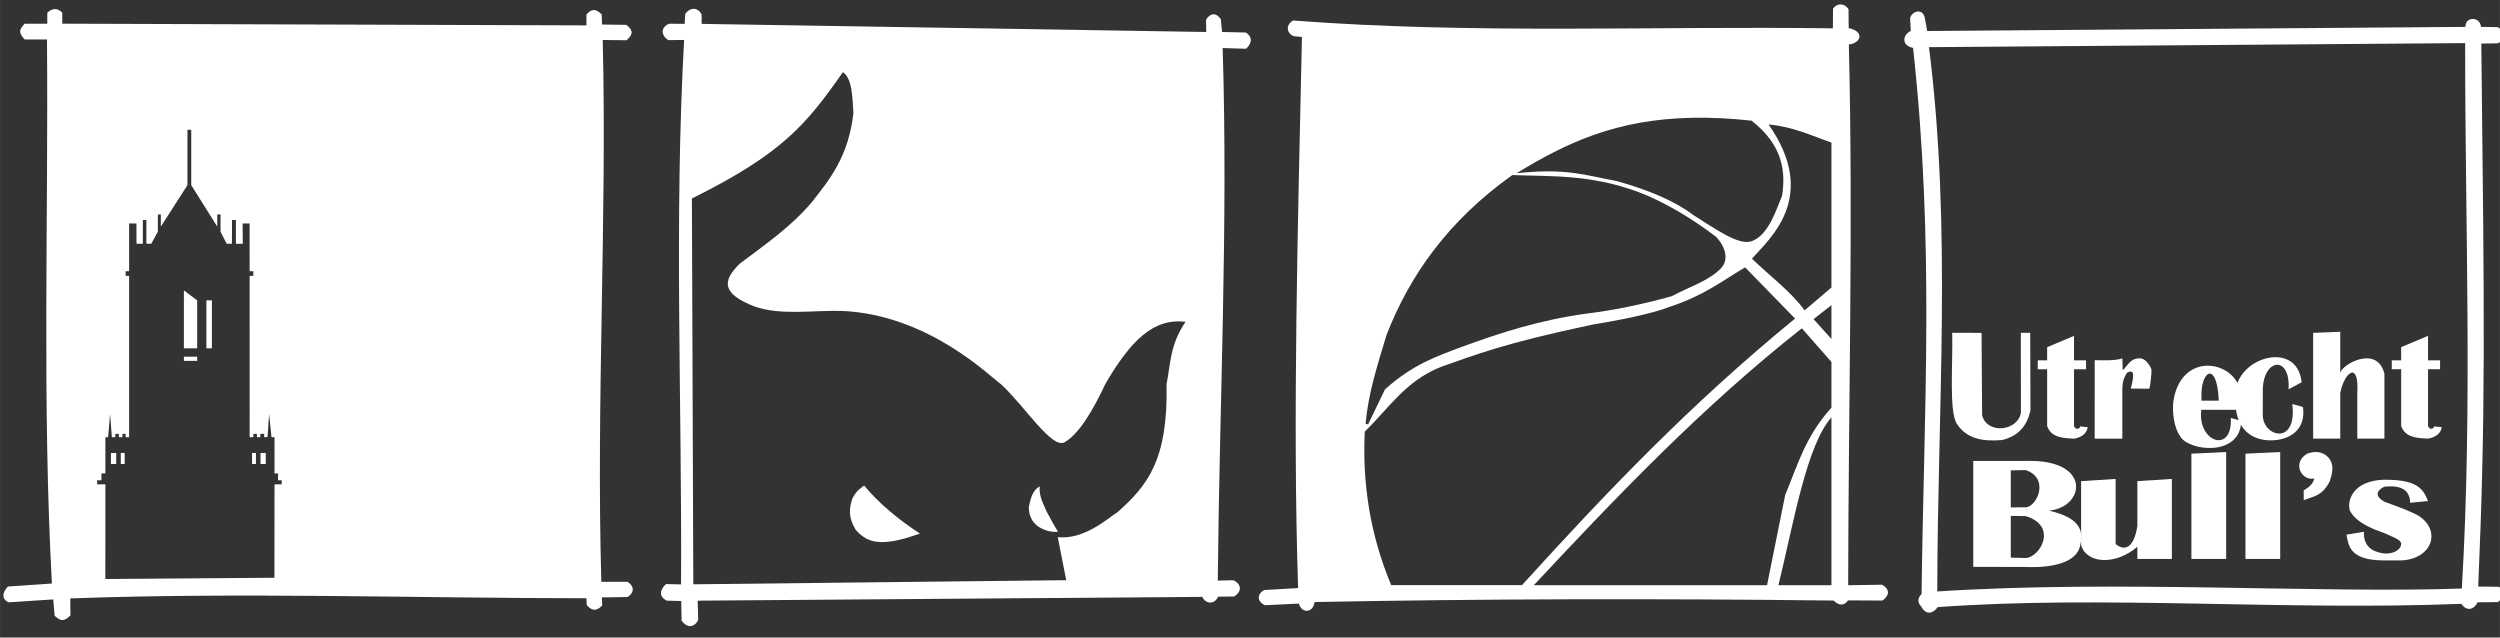 <?xml version="1.0" encoding="UTF-8" standalone="no"?>
<svg
   xmlns:dc="http://purl.org/dc/elements/1.1/"
   xmlns:cc="http://creativecommons.org/ns#"
   xmlns:rdf="http://www.w3.org/1999/02/22-rdf-syntax-ns#"
   xmlns:svg="http://www.w3.org/2000/svg"
   xmlns="http://www.w3.org/2000/svg"
   xmlns:sodipodi="http://sodipodi.sourceforge.net/DTD/sodipodi-0.dtd"
   xmlns:inkscape="http://www.inkscape.org/namespaces/inkscape"
   width="400"
   height="102"
   viewBox="0 0 105.833 26.988"
   version="1.1"
   id="svg1575"
   sodipodi:docname="logo2.svg"
   inkscape:version="1.0.2-2 (e86c870879, 2021-01-15)">
  <rect x="0" y="0" width="105.833" height="26.988" fill="#333333" stroke="none"/>
  <defs
     id="defs1569" />
  <sodipodi:namedview
     id="base"
     pagecolor="#ffffff"
     bordercolor="#666666"
     borderopacity="1.0"
     inkscape:pageopacity="0.0"
     inkscape:pageshadow="2"
     inkscape:zoom="4.1857119"
     inkscape:cx="182.87527"
     inkscape:cy="52.771957"
     inkscape:document-units="px"
     inkscape:current-layer="g1295"
     showgrid="false"
     units="px"
     inkscape:window-width="2560"
     inkscape:window-height="1377"
     inkscape:window-x="-8"
     inkscape:window-y="-8"
     inkscape:window-maximized="1"
     inkscape:document-rotation="0" />
  <g
     inkscape:groupmode="layer"
     id="layer2"
     inkscape:label="Laag 2" />
  <g
     inkscape:label="Laag 1"
     inkscape:groupmode="layer"
     id="layer1"
     transform="translate(0,-270.012)">
    <g
       style="display:inline;stroke-width:0.746"
       id="g1295"
       transform="matrix(1.341,0,0,1.341,-319.767,81.089)">
      <g
         id="g2686"
         style="stroke-width:0.746">
        <path
           id="path2658"
           style="opacity:1;fill:#ffffff;fill-opacity:1;stroke:none;stroke-width:0.1;stroke-linecap:butt;stroke-linejoin:miter;stroke-miterlimit:4;stroke-dasharray:none;stroke-opacity:1"
           d="M 8.523 1.311 C 7.923 1.332 7.469 1.777 7.328 1.893 L 7.324 3.662 L 3.705 3.654 C 2.74 4.655 2.74 5.133 3.705 6.182 L 7.277 6.176 C 7.52 35.238 6.484 64.225 8.066 93.365 L 1.008 93.844 C 0.092 94.877 -0.024 95.776 1.088 96.373 L 8.283 95.91 L 8.502 98.551 C 9.177 99.07 9.795 99.77 11.033 98.469 L 11.008 95.748 C 38.526 94.756 66.15 95.707 93.723 95.723 L 93.775 96.811 C 94.949 98.228 95.845 97.26 96.252 96.893 L 96.197 95.586 L 100.252 95.531 C 100.831 95.323 101.906 94.155 100.307 93.084 L 96.111 93.084 C 95.276 64.048 97.03 35.296 96.336 6.26 L 100.168 6.305 C 100.818 5.641 101.606 4.935 100.09 3.836 L 96.227 3.785 L 96.172 2.18 C 95.835 1.892 94.931 0.735 93.727 2.18 L 93.723 3.922 L 9.727 3.648 L 9.727 1.893 C 9.297 1.438 8.884 1.298 8.523 1.311 z M 29.789 20.658 L 30.393 20.658 L 30.393 29.52 L 34.568 36.168 L 34.568 34.215 L 35.088 34.215 L 35.088 37 L 36.08 38.916 L 36.916 38.916 L 36.926 35.111 L 37.551 35.111 L 37.549 38.922 L 38.65 38.922 L 38.625 35.662 L 39.75 35.662 L 39.752 43.314 L 40.342 43.314 L 40.342 44.064 L 39.752 44.064 L 39.754 69.91 L 40.342 69.91 L 40.342 69.383 L 40.918 69.383 L 40.918 69.91 L 41.463 69.91 L 41.463 69.383 L 42.08 69.383 L 42.08 69.91 L 42.623 69.891 L 42.873 66.189 L 43.252 69.91 L 43.74 69.91 L 43.74 75.715 L 44.305 75.715 L 44.295 76.814 L 44.891 76.814 L 44.891 77.469 L 43.74 77.471 L 43.725 92.438 L 16.629 92.639 L 16.635 77.469 L 15.312 77.469 L 15.312 76.814 L 16.004 76.814 L 16.004 75.715 L 16.635 75.715 L 16.635 69.91 L 17.074 69.91 L 17.389 66.189 L 17.672 69.91 L 18.229 69.91 L 18.232 69.383 L 18.789 69.383 L 18.789 69.91 L 19.371 69.91 L 19.371 69.383 L 19.877 69.383 L 19.877 69.91 L 20.439 69.91 L 20.439 44.064 L 19.877 44.064 L 19.887 43.314 L 20.439 43.314 L 20.439 35.662 L 21.611 35.662 L 21.621 38.916 L 22.641 38.916 L 22.641 35.111 L 23.203 35.111 L 23.203 38.916 L 23.984 38.916 L 25.041 36.994 L 25.047 34.221 L 25.52 34.217 L 25.52 36.166 L 29.789 29.52 L 29.789 20.658 z "
           transform="matrix(0.197,0,0,0.197,238.503,140.911)" />
        <g
           id="g2621"
           transform="matrix(0.994,0,0,0.994,1.47,0.897)"
           style="stroke-width:0.75">
          <path
             inkscape:connector-curvature="0"
             id="path2530"
             d="m 241.937,155.216 h 0.167 v 0.35 h -0.167 z"
             style="display:inline;fill:#ffffff;fill-opacity:1;stroke:none;stroke-width:0.02;stroke-linecap:butt;stroke-linejoin:miter;stroke-miterlimit:4;stroke-dasharray:none;stroke-opacity:1" />
          <path
             inkscape:connector-curvature="0"
             id="path2530-0"
             d="m 242.25,155.216 h 0.123 v 0.35 h -0.123 z"
             style="display:inline;fill:#ffffff;fill-opacity:1;stroke:none;stroke-width:0.02;stroke-linecap:butt;stroke-linejoin:miter;stroke-miterlimit:4;stroke-dasharray:none;stroke-opacity:1" />
          <path
             inkscape:connector-curvature="0"
             id="path2530-4"
             d="m 246.854,155.216 h -0.166 v 0.35 h 0.166 z"
             style="display:inline;fill:#ffffff;fill-opacity:1;stroke:none;stroke-width:0.02;stroke-linecap:butt;stroke-linejoin:miter;stroke-miterlimit:4;stroke-dasharray:none;stroke-opacity:1" />
          <path
             inkscape:connector-curvature="0"
             id="path2530-0-3"
             d="m 246.542,155.216 h -0.123 v 0.35 h 0.123 z"
             style="display:inline;fill:#ffffff;fill-opacity:1;stroke:none;stroke-width:0.02;stroke-linecap:butt;stroke-linejoin:miter;stroke-miterlimit:4;stroke-dasharray:none;stroke-opacity:1" />
          <path
             inkscape:connector-curvature="0"
             id="path2607"
             d="m 244.254,152.291 v -0.133 h 0.422 v 0.133 z"
             style="fill:#ffffff;fill-opacity:1;stroke:none;stroke-width:0.199px;stroke-linecap:butt;stroke-linejoin:miter;stroke-opacity:1" />
          <path
             inkscape:connector-curvature="0"
             id="path2609"
             d="m 244.254,151.892 v -1.839 l 0.422,0.317 v 1.523 z"
             style="fill:#ffffff;fill-opacity:1;stroke:none;stroke-width:0.199px;stroke-linecap:butt;stroke-linejoin:miter;stroke-opacity:1" />
          <path
             inkscape:connector-curvature="0"
             id="path2611"
             d="m 244.969,151.892 v -1.523 h 0.174 v 1.523 z"
             style="fill:#ffffff;fill-opacity:1;stroke:none;stroke-width:0.199px;stroke-linecap:butt;stroke-linejoin:miter;stroke-opacity:1" />
        </g>
      </g>
      <path
         id="path2688"
         style="opacity:1;fill:#ffffff;fill-opacity:1;stroke:none;stroke-width:0.1;stroke-linecap:butt;stroke-linejoin:miter;stroke-miterlimit:4;stroke-dasharray:none;stroke-opacity:1"
         d="M 111.088 1.279 C 110.45 1.19 109.827 1.648 109.551 2.117 L 109.465 3.678 L 107.008 3.654 C 105.636 4.153 105.589 5.518 106.863 6.285 L 109.379 6.254 C 107.757 35.257 109.05 64.422 108.887 93.506 L 106.486 93.449 C 105.51 94.314 105.249 95.43 106.602 96.109 L 108.916 96.166 L 108.973 99.318 C 109.859 100.529 110.978 100.446 111.633 99.23 L 111.547 96.109 L 192.41 95.502 C 192.886 96.562 194.293 96.868 194.953 95.471 L 197.527 95.441 C 199.282 94.266 198.091 93.076 197.383 92.838 L 194.896 92.896 C 195.157 64.448 196.575 36.001 195.676 7.553 L 199.436 7.668 C 199.957 7.145 200.852 6.077 199.404 5.066 L 195.588 4.979 L 195.385 2.926 C 195.138 2.581 194.19 1.311 193.016 2.986 L 193.045 4.98 L 112.182 3.68 L 112.182 2.146 C 111.858 1.583 111.471 1.333 111.088 1.279 z M 134.82 11.42 C 136.275 12.412 136.335 15.123 136.508 17.986 C 135.705 25.008 132.656 28.66 129.867 32.221 C 126.607 36.117 122.364 39.042 118.275 42.119 C 115.462 44.899 115.4 46.894 120.639 48.963 C 124.894 50.448 129.981 49.546 134.707 49.68 C 148.557 50.305 158.349 60.157 160.145 61.416 C 163.837 64.763 168.367 71.988 170.381 70.699 C 172.64 69.386 174.798 65.807 176.914 61.316 C 180.935 54.453 184.584 50.776 189.727 51.43 C 187.199 55.144 187.34 58.19 186.686 61.42 C 186.951 73.63 183.569 77.719 178.822 81.93 C 177.179 82.977 173.505 86.37 169.256 85.934 L 170.607 92.828 L 110.85 93.488 L 110.623 31.66 C 125.058 24.5 128.909 19.866 134.82 11.42 z "
         transform="matrix(0.197,0,0,0.197,238.503,140.911)" />
      <g
         style="stroke-width:0.744"
         transform="matrix(1.008,0,0,0.996,-2.129,0.582)"
         id="g2147">
        <path
           style="fill:#ffffff;fill-opacity:1;stroke:none;stroke-width:0.02;stroke-linecap:butt;stroke-linejoin:miter;stroke-miterlimit:4;stroke-dasharray:none;stroke-opacity:1"
           d="m 265.736,156.254 c 0.477,0.577 1.073,1.076 1.749,1.523 -0.307,0.099 -0.601,0.212 -0.964,0.254 -0.365,0.042 -0.724,0.015 -1.05,-0.378 -0.14,-0.248 -0.264,-0.508 -0.101,-0.991 0.129,-0.255 0.247,-0.315 0.367,-0.409 z"
           id="path2140"
           inkscape:connector-curvature="0"
           sodipodi:nodetypes="cccccc" />
        <path
           style="fill:#ffffff;fill-opacity:1;stroke:none;stroke-width:0.02;stroke-linecap:butt;stroke-linejoin:miter;stroke-miterlimit:4;stroke-dasharray:none;stroke-opacity:1"
           d="m 271.234,156.278 c -0.023,0.332 0.118,0.551 0.217,0.8 0.152,0.293 0.253,0.464 0.356,0.641 -0.204,0.017 -0.407,-0.03 -0.611,-0.162 -0.225,-0.157 -0.297,-0.377 -0.303,-0.624 0.056,-0.26 0.11,-0.521 0.34,-0.654 z"
           id="path2142"
           inkscape:connector-curvature="0"
           sodipodi:nodetypes="cccccc" />
      </g>
      <path
         id="path2690"
         style="opacity:1;fill:#ffffff;fill-opacity:1;stroke:none;stroke-width:0.1;stroke-linecap:butt;stroke-linejoin:miter;stroke-miterlimit:4;stroke-dasharray:none;stroke-opacity:1"
         d="M 294.705 0.562 C 294.236 0.557 293.776 0.798 293.49 1.246 L 293.465 4.395 C 264.636 4.006 235.931 5.349 206.973 3.141 C 205.906 3.704 205.726 5.043 207.049 5.648 L 208.383 5.783 C 207.734 35.756 206.87 66.959 207.77 94.088 L 202.324 94.408 C 201.328 94.916 201.002 96.166 202.459 96.838 L 207.904 96.578 C 208.276 98.163 210.183 98.141 210.412 96.33 C 237.266 95.813 265.032 95.753 293.594 96.09 C 294.359 96.925 295.337 96.964 295.889 96.064 L 301.414 96.09 C 302.087 95.615 303.02 94.558 301.359 93.555 L 295.916 93.635 C 295.952 64.751 296.732 35.959 296.023 6.982 C 298.101 6.73 298.48 4.842 295.998 4.367 L 295.973 1.352 C 295.651 0.817 295.174 0.568 294.705 0.562 z M 271.061 18.725 C 273.928 18.674 277.033 18.817 280.43 19.189 C 285.727 23.285 285.854 27.82 285.32 31.229 C 284.466 33.229 283.202 37.553 280.441 38.51 C 278.392 39.217 274.814 36.655 271.123 34.33 C 268.229 32.119 263.958 30.288 258.816 28.867 C 253.805 27.936 250.771 26.759 242.773 27.611 C 250.681 22.811 258.637 18.942 271.061 18.725 z M 283.156 19.801 C 287.093 20.15 290.018 21.589 293.234 22.699 L 293.234 45.924 L 288.934 49.59 C 286.655 46.471 283.317 44.059 280.498 41.301 C 283.288 38.143 291.312 31.426 283.156 19.801 z M 242.094 27.91 C 248.451 28.142 254.518 27.793 262.146 30.566 C 266.691 32.265 271.17 35.07 274.781 37.836 C 276.885 40.194 276.363 41.991 275.533 42.85 C 273.567 44.885 270.34 45.87 267.662 47.312 C 262.93 48.637 258.473 49.548 254.275 50.07 C 246.45 51.115 240.132 53.202 234.021 55.434 C 229.943 56.959 226.122 58.266 221.688 62.252 L 218.98 67.867 L 218.58 67.768 C 219.021 62.821 220.452 58.476 221.938 53.529 C 225.638 44.033 231.755 35.269 242.094 27.91 z M 279.402 42.699 L 287.404 50.904 C 270.514 64.72 257.202 78.699 243.648 93.617 L 222.688 93.617 C 219.24 85.416 218.049 77.073 218.451 69.014 C 222.307 65.284 224.972 60.907 230.662 58.645 C 236.325 56.652 240.682 54.9 254.725 51.916 C 258.792 51.226 264.064 50.275 267.297 49.033 C 272.979 47.136 275.714 44.856 279.402 42.699 z M 293.234 48.756 L 293.234 54.172 C 293.234 54.172 290.4 51.051 290.369 50.998 L 293.234 48.756 z M 288.496 52.463 L 293.234 57.863 L 293.234 65.17 C 289.033 69.87 287.917 74.152 285.826 79.162 L 282.914 93.635 L 245.537 93.635 C 258.781 79.463 272.49 65.08 288.496 52.463 z M 293.234 66.73 L 293.234 93.635 L 284.742 93.635 C 287.234 83.398 289.231 71.3 293.234 66.73 z "
         transform="matrix(0.197,0,0,0.197,238.503,140.911)" />
      <g
         style="stroke-width:0.743"
         transform="matrix(1.004,0,0,1.004,-1.098,-0.507)"
         id="g2656" />
      <g
         transform="translate(1.4822491e-5,-1.7530802e-5)"
         id="g1233"
         style="stroke-width:0.746">
        <path
           style="fill:#ffffff;fill-opacity:1;stroke:none;stroke-width:0.02;stroke-linecap:butt;stroke-linejoin:miter;stroke-miterlimit:4;stroke-dasharray:none;stroke-opacity:1"
           d="m 300.083,151.388 0.926,0.002 0.018,2.604 c 0.163,0.612 1.122,0.497 1.225,-0.079 l -0.004,-2.526 h 0.297 l 0.008,2.45 c -0.104,0.464 -0.36,0.809 -0.899,0.935 -0.585,0.048 -1.114,-0.022 -1.435,-0.527 -0.241,-0.428 -0.111,-1.903 -0.136,-2.86 z"
           id="path2700"
           inkscape:connector-curvature="0"
           sodipodi:nodetypes="cccccccccc" />
        <path
           style="fill:#ffffff;fill-opacity:1;stroke:none;stroke-width:0.02;stroke-linecap:butt;stroke-linejoin:miter;stroke-miterlimit:4;stroke-dasharray:none;stroke-opacity:1"
           d="m 302.783,152.258 h 0.297 v -0.416 l 0.848,-0.357 v 0.773 h 0.38 v 0.281 h -0.38 v 1.795 c 0.057,0.126 0.156,0.1 0.206,0.008 0.084,0.014 0.161,0.023 0.226,0.024 -0.028,0.231 -0.243,0.334 -0.432,0.364 -0.369,-0.015 -0.728,-0.043 -0.848,-0.4 v -1.791 h -0.297 z"
           id="path2718"
           inkscape:connector-curvature="0"
           sodipodi:nodetypes="cccccccccccccccc" />
        <path
           style="fill:#ffffff;fill-opacity:1;stroke:none;stroke-width:0.02;stroke-linecap:butt;stroke-linejoin:miter;stroke-miterlimit:4;stroke-dasharray:none;stroke-opacity:1"
           d="m 304.581,152.252 c 0.314,0.007 0.634,0.019 0.873,-0.056 l 0.01,0.373 c 0.167,-0.138 0.228,-0.393 0.571,-0.373 0.217,0.033 0.339,0.347 0.339,0.347 0.011,0.063 -0.04,0.559 -0.07,0.61 l -0.582,-0.004 c 0.086,-0.342 0.147,-0.645 -0.116,-0.502 -0.116,0.163 -0.146,0.314 -0.153,0.502 V 154.73 h -0.873 z"
           id="path2726"
           inkscape:connector-curvature="0"
           sodipodi:nodetypes="cccccccccccc" />
        <path
           inkscape:connector-curvature="0"
           style="fill:#ffffff;fill-opacity:1;stroke:none;stroke-width:0.075;stroke-linecap:butt;stroke-linejoin:miter;stroke-miterlimit:0.1;stroke-dasharray:none;stroke-opacity:1"
           d="m 1162.566,575.205 c -1.703,0.115 -3.371,1.35 -3.82,4.152 -0.185,1.299 0.058,3.191 0.769,4.201 0.953,1.849 7.263,2.55 7.293,-1.797 l -1.232,-0.344 c 0.237,4.333 -4.009,2.895 -3.516,-0.971 h 4.729 l 0.02,-1.09 c 0.198,-2.596 -2.052,-4.3 -4.242,-4.152 z m 0.539,0.932 c 0.415,0.03 0.835,0.759 0.996,2.553 l 0.039,0.668 h -2.061 v -0.648 c -0.035,-1.495 0.492,-2.611 1.025,-2.572 z"
           id="path936"
           transform="scale(0.265)" />
        <path
           style="fill:#ffffff;fill-opacity:1;stroke:none;stroke-width:0.02;stroke-linecap:butt;stroke-linejoin:miter;stroke-miterlimit:4;stroke-dasharray:none;stroke-opacity:1"
           d="m 309.026,153.41 c -0.091,-1.221 1.948,-1.855 2.087,-0.459 l -0.412,0.219 c 0.069,-1.118 -0.852,-0.974 -0.813,0.118 l -6.7e-4,0.632 c -0.058,0.745 1.099,1.08 0.931,-0.284 l 0.337,0.096 c 0.103,0.728 -0.432,1.05 -1.015,1.052 -0.587,0.002 -1.163,-0.338 -1.115,-1.374 z"
           id="path1112"
           inkscape:connector-curvature="0"
           sodipodi:nodetypes="cccccccsc" />
        <path
           style="fill:#ffffff;fill-opacity:1;stroke:none;stroke-width:0.02;stroke-linecap:butt;stroke-linejoin:miter;stroke-miterlimit:4;stroke-dasharray:none;stroke-opacity:1"
           d="m 311.477,151.39 0.856,-0.034 -10e-6,1.314 c 10e-6,-0.254 1.159,-0.936 1.394,0.011 v 2.048 h -0.856 v -1.442 c 0.063,-1.004 -0.397,-0.693 -0.538,0 v 1.442 h -0.856 z"
           id="path1126"
           inkscape:connector-curvature="0"
           sodipodi:nodetypes="ccccccccccc" />
        <path
           style="display:inline;fill:#ffffff;fill-opacity:1;stroke:none;stroke-width:0.02;stroke-linecap:butt;stroke-linejoin:miter;stroke-miterlimit:4;stroke-dasharray:none;stroke-opacity:1"
           d="m 313.959,152.257 h 0.297 v -0.416 l 0.848,-0.357 v 0.773 h 0.38 v 0.281 h -0.38 v 1.795 c 0.057,0.126 0.156,0.1 0.206,0.008 0.084,0.014 0.161,0.023 0.226,0.024 -0.028,0.231 -0.243,0.334 -0.432,0.364 -0.369,-0.015 -0.728,-0.043 -0.848,-0.4 v -1.791 h -0.297 z"
           id="path2718-5"
           inkscape:connector-curvature="0"
           sodipodi:nodetypes="cccccccccccccccc" />
        <path
           inkscape:connector-curvature="0"
           style="fill:#ffffff;fill-opacity:1;stroke:none;stroke-width:0.075;stroke-linecap:butt;stroke-linejoin:miter;stroke-miterlimit:4;stroke-dasharray:none;stroke-opacity:1"
           d="m 1134.895,586.543 v 12.615 l 6.07,0.012 c 3.338,0.147 6.149,-0.51 6.637,-2.426 0.406,-1.591 0.378,-3.366 -3.701,-4.281 4.33,-0.391 5.168,-6.182 -2.773,-5.92 z m 6.232,1.088 c 2.934,0.969 1.346,4.403 0,4.434 l -1.762,0.012 V 587.666 Z m -1.762,5.457 1.762,0.023 c 3.897,1.158 1.743,4.926 0,4.996 l -1.762,-0.049 z"
           transform="scale(0.265)"
           id="path1149" />
        <path
           style="fill:#ffffff;fill-opacity:1;stroke:none;stroke-width:0.02;stroke-linecap:butt;stroke-linejoin:miter;stroke-miterlimit:4;stroke-dasharray:none;stroke-opacity:1"
           d="m 304.152,156.071 1.089,-0.069 v 2.053 c 0.263,0.22 0.569,0.173 0.687,-0.567 v -1.417 l 1.089,-0.069 v 2.525 h -1.089 v -0.384 c -0.687,0.591 -1.602,0.541 -1.776,-0.05 z"
           id="path1161"
           inkscape:connector-curvature="0"
           sodipodi:nodetypes="ccccccccccc" />
        <path
           style="fill:#ffffff;fill-opacity:1;stroke:none;stroke-width:0.02;stroke-linecap:butt;stroke-linejoin:miter;stroke-miterlimit:4;stroke-dasharray:none;stroke-opacity:1"
           d="m 307.634,155.204 v 3.323 h 1.097 v -3.375 z"
           id="path1163"
           inkscape:connector-curvature="0" />
        <path
           style="display:inline;fill:#ffffff;fill-opacity:1;stroke:none;stroke-width:0.02;stroke-linecap:butt;stroke-linejoin:miter;stroke-miterlimit:4;stroke-dasharray:none;stroke-opacity:1"
           d="m 309.34,155.204 v 3.323 h 1.097 v -3.375 z"
           id="path1163-3"
           inkscape:connector-curvature="0" />
        <path
           style="fill:#ffffff;fill-opacity:1;stroke:none;stroke-width:0.02;stroke-linecap:butt;stroke-linejoin:miter;stroke-miterlimit:4;stroke-dasharray:none;stroke-opacity:1"
           d="m 311.177,156.365 c 0.138,-0.087 0.281,-0.167 0.338,-0.377 -0.42,0.082 -0.709,-0.503 -0.225,-0.785 0.237,-0.082 0.391,-0.052 0.508,0 0.445,0.24 0.251,0.715 0.206,0.867 -0.237,0.49 -0.571,0.493 -0.823,0.602 z"
           id="path1180"
           inkscape:connector-curvature="0"
           sodipodi:nodetypes="ccccccc" />
        <path
           style="fill:#ffffff;fill-opacity:1;stroke:none;stroke-width:0.02;stroke-linecap:butt;stroke-linejoin:miter;stroke-miterlimit:4;stroke-dasharray:none;stroke-opacity:1"
           d="m 313.727,156.025 c -1.043,0.031 -1.183,0.709 -1.088,0.982 0.192,0.355 0.639,0.551 1.088,0.705 0.174,0.09 0.529,0.196 0.529,0.334 0,0.201 -0.282,0.352 -0.584,0.302 -0.334,-0.056 -0.608,-0.217 -0.593,-0.678 l -0.548,0.091 c 0.061,0.331 0.084,0.816 1.196,0.813 l 0.529,1e-5 c 0.983,-0.043 1.285,-0.945 0.537,-1.418 -0.388,-0.199 -0.721,-0.306 -1.066,-0.434 -0.248,-0.142 -0.319,-0.322 0,-0.476 0.332,-0.035 0.806,-0.013 0.812,0.508 l 0.564,-0.054 c -0.157,-0.41 -0.371,-0.677 -1.377,-0.673 z"
           id="path1182"
           inkscape:connector-curvature="0"
           sodipodi:nodetypes="ccccscccccccccc" />
      </g>
      <path
         id="path1235"
         d="m 299.043,141.246 c -0.121,-0.019 -0.259,0.08 -0.29,0.208 l 0.022,0.406 c -0.255,0.114 -0.312,0.457 0.072,0.534 0.689,6.288 0.337,11.409 0.269,17.232 -0.077,0.107 -0.18,0.217 -0.01,0.408 0.121,0.225 0.329,0.27 0.519,0.014 5.205,-0.38 10.97,0.118 16.531,-0.104 0.209,0.297 0.438,0.122 0.51,-0.047 l 0.635,-0.007 c 0.303,-0.192 0.169,-0.4 0.041,-0.484 l -0.654,-0.007 c 0.235,-5.41 0.197,-8.396 0.098,-17.142 l 0.522,-0.007 c 0.239,-0.112 0.253,-0.372 -0.007,-0.512 l -0.527,-0.007 c -0.01,-0.307 -0.483,-0.36 -0.491,0 l -16.99,0.13 -0.08,-0.436 c -0.033,-0.115 -0.099,-0.168 -0.172,-0.179 z m 17.233,0.997 c -0.004,5.747 0.235,11.502 -0.105,17.218 -4.529,0.16 -10.884,-0.275 -16.56,0.093 0.004,-5.707 0.467,-11.425 -0.262,-17.183 z"
         style="fill:#ffffff;fill-opacity:1;stroke:none;stroke-width:0.02;stroke-linecap:butt;stroke-linejoin:miter;stroke-miterlimit:4;stroke-dasharray:none;stroke-opacity:1"
         inkscape:connector-curvature="0" />
    </g>
  </g>
</svg>
